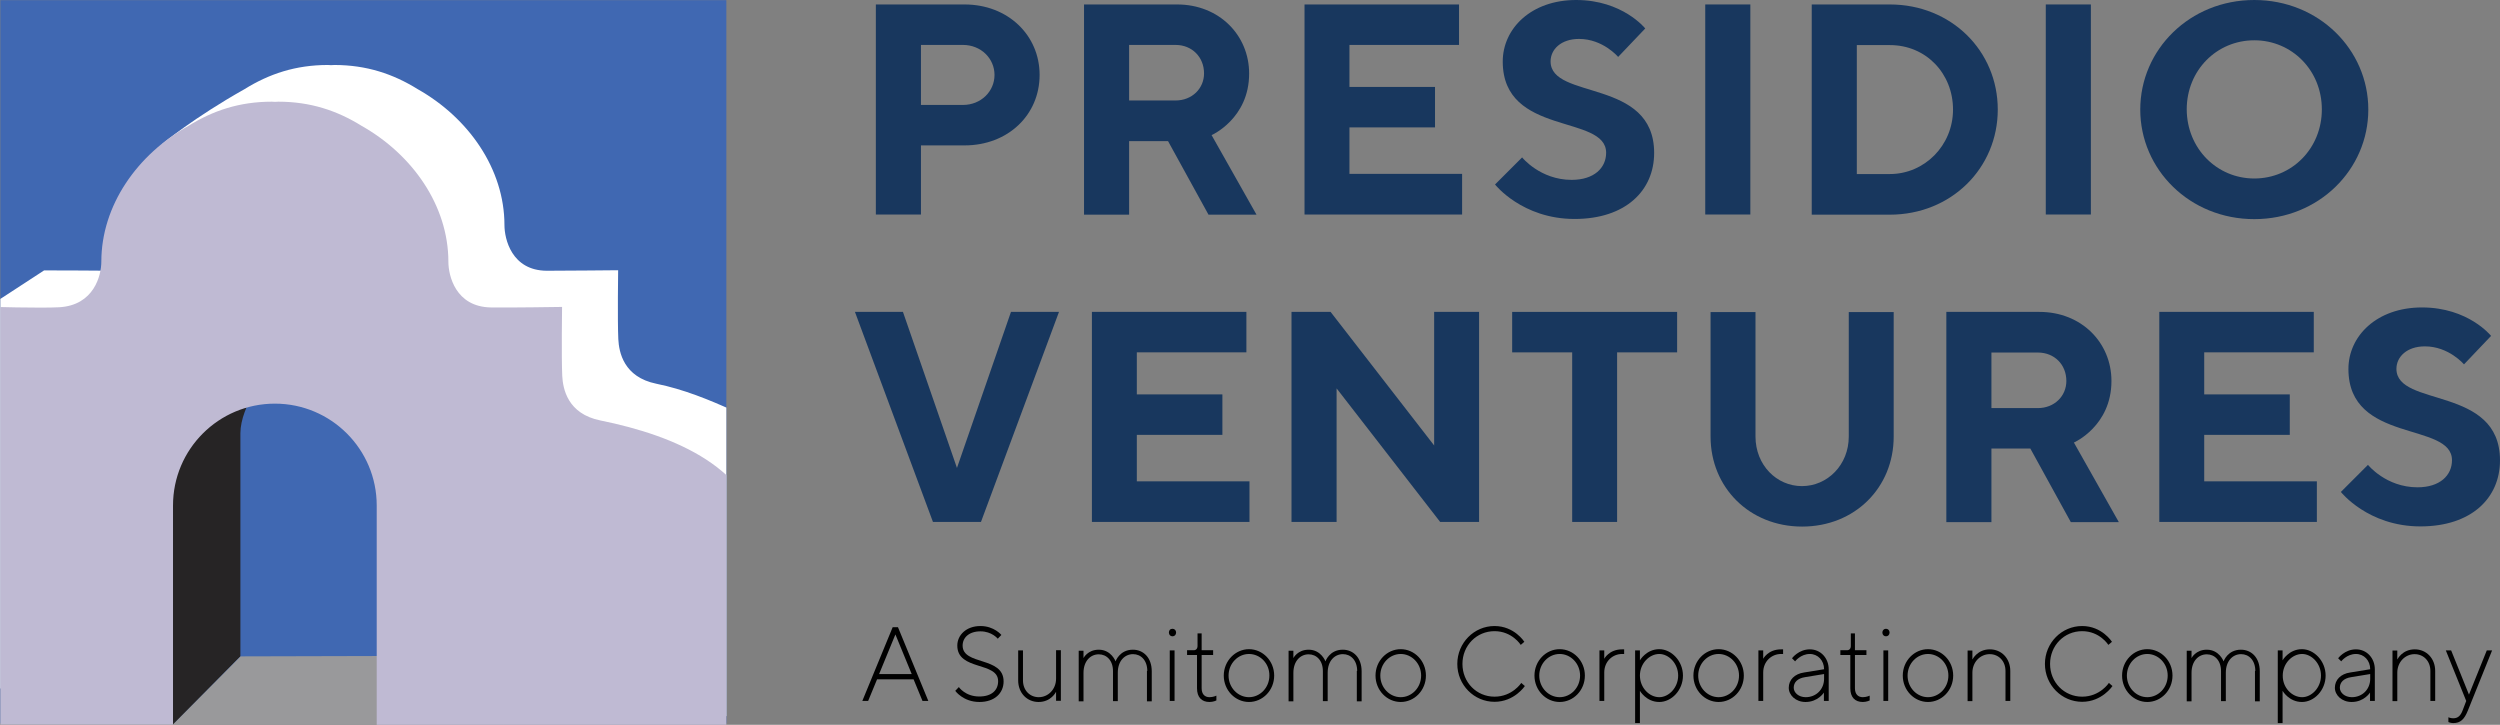 <?xml version="1.0" encoding="utf-8"?>
<!-- Generator: Adobe Illustrator 24.2.3, SVG Export Plug-In . SVG Version: 6.00 Build 0)  -->
<svg version="1.1" id="Layer_1" xmlns="http://www.w3.org/2000/svg" xmlns:xlink="http://www.w3.org/1999/xlink" x="0px" y="0px"
	 viewBox="0 0 145.8 42.27" style="enable-background:new 0 0 145.8 42.27;" xml:space="preserve">
<rect x="0" y="0" width="145.8" height="42.27" fill="#808080" stroke="none"/>
<style type="text/css">
	.st0{fill:#18375E;}
	.st1{fill:#4068B2;}
	.st2{clip-path:url(#SVGID_2_);fill:#262425;}
	.st3{clip-path:url(#SVGID_2_);fill:#FFFFFF;}
	.st4{clip-path:url(#SVGID_2_);fill:#99999B;}
	.st5{clip-path:url(#SVGID_2_);fill:#BFBAD3;}
</style>
<g>
	<g>
		<path class="st0" d="M56.25,0.26c2.54,0,4.38,1.8,4.38,4.11c0,2.33-1.84,4.11-4.38,4.11h-2.54v4.03h-2.63V0.26H56.25z M53.71,2.62
			v3.5h2.45c1.05,0,1.84-0.79,1.84-1.75c0-0.96-0.79-1.75-1.84-1.75H53.71z"/>
		<path class="st0" d="M63.22,0.26h5.43c2.45,0,4.2,1.79,4.2,4.03c0,2.63-2.19,3.59-2.19,3.59l2.62,4.64h-2.8l-2.36-4.29h-2.27v4.29
			h-2.63V0.26z M68.56,2.62h-2.71v3.24h2.71c0.96,0,1.66-0.7,1.66-1.58C70.22,3.33,69.52,2.62,68.56,2.62z"/>
		<path class="st0" d="M85.27,10.15v2.36h-9.19V0.26h9.01v2.36h-6.39v2.45h4.99v2.36h-4.99v2.71H85.27z"/>
		<path class="st0" d="M87.64,3.59C87.64,1.66,89.3,0,91.92,0c2.71,0,4.03,1.66,4.03,1.66l-1.58,1.66c0,0-0.88-1.05-2.28-1.05
			c-1.05,0-1.66,0.61-1.66,1.31c0,2.27,6.04,0.96,6.04,5.34c0,2.19-1.66,3.85-4.64,3.85c-3.06,0-4.64-2.01-4.64-2.01l1.58-1.58
			c0,0,1.05,1.31,2.89,1.31c1.31,0,2.01-0.7,2.01-1.58C93.67,6.65,87.64,7.96,87.64,3.59z"/>
		<path class="st0" d="M99.45,0.26h2.63v12.25h-2.63V0.26z"/>
		<path class="st0" d="M110.21,0.26c3.59,0,6.3,2.71,6.3,6.13c0,3.41-2.71,6.13-6.3,6.13h-4.55V0.26H110.21z M108.29,2.62v7.53h1.93
			c2.01,0,3.68-1.66,3.68-3.76c0-2.1-1.57-3.76-3.68-3.76H108.29z"/>
		<path class="st0" d="M119.31,0.26h2.63v12.25h-2.63V0.26z"/>
		<path class="st0" d="M131.47,0c3.76,0,6.65,2.89,6.65,6.39c0,3.5-2.89,6.39-6.65,6.39c-3.76,0-6.65-2.89-6.65-6.39
			C124.82,2.89,127.71,0,131.47,0z M131.47,10.41c2.19,0,3.94-1.75,3.94-4.03c0-2.28-1.75-4.03-3.94-4.03
			c-2.19,0-3.94,1.75-3.94,4.03C127.54,8.66,129.29,10.41,131.47,10.41z"/>
		<path class="st0" d="M49.86,18.19h2.8l3.15,9.1l3.15-9.1h2.8l-4.55,12.25h-2.8L49.86,18.19z"/>
		<path class="st0" d="M72.87,28.08v2.36h-9.19V18.19h9.01v2.36h-6.39v2.45h4.99v2.36h-4.99v2.71H72.87z"/>
		<path class="st0" d="M86.26,18.19v12.25h-2.27l-6.04-7.79v7.79h-2.63V18.19h2.28l6.04,7.79v-7.79H86.26z"/>
		<path class="st0" d="M97.81,18.19v2.36h-3.5v9.89h-2.62v-9.89h-3.5v-2.36H97.81z"/>
		<path class="st0" d="M107.82,25.46v-7.26h2.62v7.26c0,2.98-2.27,5.25-5.34,5.25s-5.34-2.28-5.34-5.25v-7.26h2.62v7.26
			c0,1.66,1.23,2.89,2.71,2.89S107.82,27.12,107.82,25.46z"/>
		<path class="st0" d="M113.51,18.19h5.43c2.45,0,4.2,1.79,4.2,4.03c0,2.63-2.19,3.59-2.19,3.59l2.62,4.64h-2.8l-2.36-4.29h-2.27
			v4.29h-2.63V18.19z M118.85,20.56h-2.71v3.24h2.71c0.96,0,1.66-0.7,1.66-1.58C120.51,21.26,119.81,20.56,118.85,20.56z"/>
		<path class="st0" d="M135.12,28.08v2.36h-9.19V18.19h9.01v2.36h-6.39v2.45h4.99v2.36h-4.99v2.71H135.12z"/>
		<path class="st0" d="M136.96,21.52c0-1.93,1.66-3.59,4.29-3.59c2.71,0,4.03,1.66,4.03,1.66l-1.58,1.66c0,0-0.88-1.05-2.28-1.05
			c-1.05,0-1.66,0.61-1.66,1.31c0,2.27,6.04,0.96,6.04,5.34c0,2.19-1.66,3.85-4.64,3.85c-3.06,0-4.64-2.01-4.64-2.01l1.58-1.58
			c0,0,1.05,1.31,2.89,1.31c1.31,0,2.01-0.7,2.01-1.58C143,24.58,136.96,25.89,136.96,21.52z"/>
	</g>
	<g>
		<path d="M51.15,39.62l-0.52,1.26h-0.34l1.77-4.3h0.31l1.77,4.3h-0.34l-0.52-1.26H51.15z M52.22,37l-0.95,2.31h1.9L52.22,37z"/>
		<path d="M55.83,37.65c0-0.61,0.52-1.14,1.35-1.14c0.8,0,1.22,0.52,1.22,0.52l-0.21,0.22c0,0-0.34-0.43-1.01-0.43
			c-0.67,0-1.04,0.37-1.04,0.83c0,1.17,2.39,0.62,2.39,2.09c0,0.68-0.52,1.2-1.41,1.2c-0.95,0-1.41-0.65-1.41-0.65l0.21-0.22
			c0,0,0.37,0.55,1.19,0.55c0.73,0,1.1-0.37,1.1-0.89C58.22,38.57,55.83,39.13,55.83,37.65z"/>
		<path d="M61.58,40.36c0,0-0.28,0.58-1.01,0.58c-0.67,0-1.19-0.52-1.19-1.26v-1.75h0.28v1.75c0,0.58,0.4,0.98,0.92,0.98
			c0.55,0,1.01-0.46,1.01-1.08v-1.66h0.28v2.95h-0.28V40.36z"/>
		<path d="M66.91,39.13c0-0.62-0.37-0.98-0.83-0.98c-0.49,0-0.89,0.4-0.89,1.08v1.66h-0.28v-1.75c0-0.62-0.37-0.98-0.83-0.98
			c-0.49,0-0.89,0.4-0.89,1.08v1.66h-0.28v-2.95h0.28v0.43c0,0,0.24-0.49,0.89-0.49c0.73,0,0.98,0.68,0.98,0.68s0.23-0.68,1.01-0.68
			c0.61,0,1.1,0.46,1.1,1.26v1.75h-0.28V39.13z"/>
		<path d="M68.38,36.67c0.12,0,0.21,0.09,0.21,0.22s-0.09,0.22-0.21,0.22s-0.21-0.09-0.21-0.22S68.25,36.67,68.38,36.67z
			 M68.22,37.93h0.28v2.95h-0.28V37.93z"/>
		<path d="M69.84,36.94h0.24v0.98h0.67v0.28h-0.67v1.94c0,0.34,0.18,0.52,0.46,0.52c0.21,0,0.4-0.09,0.4-0.09v0.28
			c0,0-0.18,0.09-0.4,0.09c-0.46,0-0.73-0.28-0.73-0.8V38.2h-0.58v-0.28h0.4c0.12,0,0.21-0.09,0.21-0.25V36.94z"/>
		<path d="M72.84,37.86c0.8,0,1.47,0.68,1.47,1.54c0,0.86-0.67,1.54-1.47,1.54s-1.47-0.68-1.47-1.54
			C71.37,38.54,72.05,37.86,72.84,37.86z M72.84,38.14c-0.64,0-1.19,0.55-1.19,1.26c0,0.71,0.55,1.26,1.19,1.26
			c0.64,0,1.19-0.55,1.19-1.26C74.04,38.69,73.49,38.14,72.84,38.14z"/>
		<path d="M79.15,39.13c0-0.62-0.37-0.98-0.83-0.98c-0.49,0-0.89,0.4-0.89,1.08v1.66h-0.28v-1.75c0-0.62-0.37-0.98-0.83-0.98
			c-0.49,0-0.89,0.4-0.89,1.08v1.66h-0.28v-2.95h0.28v0.43c0,0,0.24-0.49,0.89-0.49c0.73,0,0.98,0.68,0.98,0.68s0.23-0.68,1.01-0.68
			c0.61,0,1.1,0.46,1.1,1.26v1.75h-0.28V39.13z"/>
		<path d="M81.69,37.86c0.8,0,1.47,0.68,1.47,1.54c0,0.86-0.67,1.54-1.47,1.54c-0.8,0-1.47-0.68-1.47-1.54
			C80.22,38.54,80.89,37.86,81.69,37.86z M81.69,38.14c-0.64,0-1.19,0.55-1.19,1.26c0,0.71,0.55,1.26,1.19,1.26
			c0.64,0,1.19-0.55,1.19-1.26C82.88,38.69,82.33,38.14,81.69,38.14z"/>
		<path d="M87.16,36.51c1.16,0,1.74,0.92,1.74,0.92l-0.21,0.18c0,0-0.5-0.8-1.53-0.8c-1.04,0-1.87,0.83-1.87,1.91
			s0.83,1.91,1.87,1.91c1.04,0,1.56-0.8,1.56-0.8l0.21,0.18c0,0-0.61,0.92-1.77,0.92c-1.19,0-2.17-0.98-2.17-2.21
			S85.97,36.51,87.16,36.51z"/>
		<path d="M90.96,37.86c0.8,0,1.47,0.68,1.47,1.54c0,0.86-0.67,1.54-1.47,1.54c-0.8,0-1.47-0.68-1.47-1.54
			C89.49,38.54,90.16,37.86,90.96,37.86z M90.96,38.14c-0.64,0-1.19,0.55-1.19,1.26c0,0.71,0.55,1.26,1.19,1.26
			c0.64,0,1.19-0.55,1.19-1.26C92.15,38.69,91.6,38.14,90.96,38.14z"/>
		<path d="M94.72,38.14H94.6c-0.55,0-1.04,0.43-1.04,1.08v1.66h-0.28v-2.95h0.28v0.49c0,0,0.28-0.55,1.04-0.55h0.12V38.14z"/>
		<path d="M95.64,42.17h-0.28v-4.24h0.28v0.58c0,0,0.37-0.65,1.13-0.65c0.7,0,1.38,0.68,1.38,1.54c0,0.86-0.67,1.54-1.38,1.54
			c-0.76,0-1.13-0.65-1.13-0.65V42.17z M96.77,40.66c0.55,0,1.1-0.55,1.1-1.26c0-0.71-0.55-1.26-1.1-1.26
			c-0.58,0-1.13,0.55-1.13,1.26C95.64,40.11,96.19,40.66,96.77,40.66z"/>
		<path d="M100.23,37.86c0.8,0,1.47,0.68,1.47,1.54c0,0.86-0.67,1.54-1.47,1.54s-1.47-0.68-1.47-1.54
			C98.76,38.54,99.43,37.86,100.23,37.86z M100.23,38.14c-0.64,0-1.19,0.55-1.19,1.26c0,0.71,0.55,1.26,1.19,1.26
			c0.64,0,1.19-0.55,1.19-1.26C101.42,38.69,100.87,38.14,100.23,38.14z"/>
		<path d="M103.99,38.14h-0.12c-0.55,0-1.04,0.43-1.04,1.08v1.66h-0.28v-2.95h0.28v0.49c0,0,0.28-0.55,1.04-0.55h0.12V38.14z"/>
		<path d="M106.38,39.03c0-0.51-0.36-0.89-0.83-0.89c-0.54,0-0.86,0.43-0.86,0.43l-0.18-0.18c0,0,0.38-0.52,1.04-0.52
			c0.63,0,1.1,0.51,1.1,1.17v1.84h-0.28v-0.49c0,0-0.34,0.55-1.07,0.55c-0.58,0-0.98-0.4-0.98-0.83c0-0.46,0.34-0.81,0.89-0.89
			L106.38,39.03z M106.38,39.59v-0.28l-1.1,0.18c-0.46,0.07-0.67,0.31-0.67,0.62c0,0.28,0.28,0.55,0.7,0.55
			C105.92,40.66,106.38,40.2,106.38,39.59z"/>
		<path d="M107.94,36.94h0.24v0.98h0.67v0.28h-0.67v1.94c0,0.34,0.18,0.52,0.46,0.52c0.21,0,0.4-0.09,0.4-0.09v0.28
			c0,0-0.18,0.09-0.4,0.09c-0.46,0-0.73-0.28-0.73-0.8V38.2h-0.58v-0.28h0.4c0.12,0,0.21-0.09,0.21-0.25V36.94z"/>
		<path d="M109.99,36.67c0.12,0,0.21,0.09,0.21,0.22s-0.09,0.22-0.21,0.22s-0.21-0.09-0.21-0.22S109.87,36.67,109.99,36.67z
			 M109.84,37.93h0.28v2.95h-0.28V37.93z"/>
		<path d="M112.44,37.86c0.8,0,1.47,0.68,1.47,1.54c0,0.86-0.67,1.54-1.47,1.54c-0.8,0-1.47-0.68-1.47-1.54
			C110.97,38.54,111.64,37.86,112.44,37.86z M112.44,38.14c-0.64,0-1.19,0.55-1.19,1.26c0,0.71,0.55,1.26,1.19,1.26
			c0.64,0,1.19-0.55,1.19-1.26C113.63,38.69,113.08,38.14,112.44,38.14z"/>
		<path d="M115.04,38.45c0,0,0.28-0.58,1.01-0.58c0.67,0,1.19,0.52,1.19,1.26v1.75h-0.28v-1.75c0-0.58-0.4-0.98-0.92-0.98
			c-0.55,0-1.01,0.46-1.01,1.08v1.66h-0.28v-2.95h0.28V38.45z"/>
		<path d="M121.43,36.51c1.16,0,1.74,0.92,1.74,0.92l-0.21,0.18c0,0-0.5-0.8-1.53-0.8c-1.04,0-1.87,0.83-1.87,1.91
			s0.83,1.91,1.87,1.91c1.04,0,1.56-0.8,1.56-0.8l0.21,0.18c0,0-0.61,0.92-1.77,0.92c-1.19,0-2.17-0.98-2.17-2.21
			S120.24,36.51,121.43,36.51z"/>
		<path d="M125.23,37.86c0.8,0,1.47,0.68,1.47,1.54c0,0.86-0.67,1.54-1.47,1.54c-0.8,0-1.47-0.68-1.47-1.54
			C123.76,38.54,124.43,37.86,125.23,37.86z M125.23,38.14c-0.64,0-1.19,0.55-1.19,1.26c0,0.71,0.55,1.26,1.19,1.26
			c0.64,0,1.19-0.55,1.19-1.26C126.42,38.69,125.87,38.14,125.23,38.14z"/>
		<path d="M131.53,39.13c0-0.62-0.37-0.98-0.83-0.98c-0.49,0-0.89,0.4-0.89,1.08v1.66h-0.28v-1.75c0-0.62-0.37-0.98-0.83-0.98
			c-0.49,0-0.89,0.4-0.89,1.08v1.66h-0.28v-2.95h0.28v0.43c0,0,0.24-0.49,0.89-0.49c0.73,0,0.98,0.68,0.98,0.68s0.23-0.68,1.01-0.68
			c0.61,0,1.1,0.46,1.1,1.26v1.75h-0.28V39.13z"/>
		<path d="M133.12,42.17h-0.28v-4.24h0.28v0.58c0,0,0.37-0.65,1.13-0.65c0.7,0,1.38,0.68,1.38,1.54c0,0.86-0.67,1.54-1.38,1.54
			c-0.76,0-1.13-0.65-1.13-0.65V42.17z M134.26,40.66c0.55,0,1.1-0.55,1.1-1.26c0-0.71-0.55-1.26-1.1-1.26
			c-0.58,0-1.13,0.55-1.13,1.26C133.12,40.11,133.67,40.66,134.26,40.66z"/>
		<path d="M138.23,39.03c0-0.51-0.36-0.89-0.83-0.89c-0.54,0-0.86,0.43-0.86,0.43l-0.18-0.18c0,0,0.38-0.52,1.04-0.52
			c0.63,0,1.1,0.51,1.1,1.17v1.84h-0.28v-0.49c0,0-0.34,0.55-1.07,0.55c-0.58,0-0.98-0.4-0.98-0.83c0-0.46,0.34-0.81,0.89-0.89
			L138.23,39.03z M138.23,39.59v-0.28l-1.1,0.18c-0.46,0.07-0.67,0.31-0.67,0.62c0,0.28,0.28,0.55,0.7,0.55
			C137.77,40.66,138.23,40.2,138.23,39.59z"/>
		<path d="M139.82,38.45c0,0,0.28-0.58,1.01-0.58c0.67,0,1.19,0.52,1.19,1.26v1.75h-0.28v-1.75c0-0.58-0.4-0.98-0.92-0.98
			c-0.55,0-1.01,0.46-1.01,1.08v1.66h-0.28v-2.95h0.28V38.45z"/>
		<path d="M143.83,40.88l-1.19-2.95h0.31l1.04,2.58l1.04-2.58h0.31l-1.41,3.5c-0.21,0.52-0.43,0.74-0.86,0.74
			c-0.15,0-0.28-0.06-0.28-0.06v-0.28c0,0,0.12,0.06,0.28,0.06c0.28,0,0.43-0.15,0.55-0.46L143.83,40.88z"/>
	</g>
	<rect x="0.02" y="0.01" class="st1" width="42.34" height="42.17"/>
	<g>
		<defs>
			<rect id="SVGID_1_" x="0.02" y="0.01" width="42.34" height="42.26"/>
		</defs>
		<clipPath id="SVGID_2_">
			<use xlink:href="#SVGID_1_"  style="overflow:visible;"/>
		</clipPath>
		<path class="st2" d="M15.59,21.7c0,0-3.61,1.06-5.51,2.32l0,18.25l3.94-3.99c0,0,0-8.48,0-13.02
			C14.03,23.64,15.59,21.77,15.59,21.7z"/>
		<path class="st3" d="M42.74,23.94c-1.39-0.63-2.88-1.24-4.46-1.56c-1.91-0.39-2.18-1.84-2.22-2.6c-0.05-1.1-0.01-4.02-0.01-4.02
			s-3.13,0.03-4.16,0.03c-2.06-0.01-2.47-1.87-2.47-2.66c0-3.28-2.1-6.26-5.06-7.93c-1.43-0.89-2.99-1.41-4.86-1.41
			c-0.07,0-0.13,0.01-0.19,0.01c-0.07,0-0.13-0.01-0.19-0.01c-1.88,0-3.43,0.52-4.86,1.41c-2.97,1.67-4.78,3.18-4.78,3.18
			s-0.72,7.13-2.75,7.42c-1-0.03-4.16-0.03-4.16-0.03l-4.14,2.7l0.07,21.68H9.1l-0.06-13c0-3.28,6.97-5.74,10.26-5.74
			c3.28,0,5.94,2.66,5.94,5.94v12.79l17.59,1.67C42.83,41.8,42.97,24.04,42.74,23.94z"/>
		<polygon class="st4" points="29.38,42.27 10.07,42.27 14.03,38.28 29.3,38.24 		"/>
		<path class="st5" d="M44.57,35.12c0,0,0-2.88-0.1-3.55c-0.64-4.23-4.97-6.14-9.46-7.05c-1.91-0.39-2.18-1.84-2.22-2.6
			c-0.05-1.1-0.01-4.02-0.01-4.02s-3.16,0.05-4.16,0.03c-2.06-0.04-2.47-1.87-2.47-2.66c0-3.28-2.1-6.26-5.06-7.93
			c-1.43-0.89-2.99-1.41-4.86-1.41c-0.07,0-0.13,0.01-0.19,0.01c-0.07,0-0.13-0.01-0.19-0.01c-1.88,0-3.43,0.52-4.86,1.41
			C8.01,9,5.91,11.98,5.91,15.26c0,0.79-0.42,2.55-2.47,2.66c-1.08,0.06-4.16-0.03-4.16-0.03s0.05,2.93-0.01,4.02
			c-0.04,0.76-0.31,20.35-0.31,20.35h11.13V29.48c0-3.28,2.66-5.94,5.94-5.94c3.28,0,5.94,2.66,5.94,5.94v12.79h22.48L44.57,35.12z"
			/>
	</g>
</g>
</svg>
